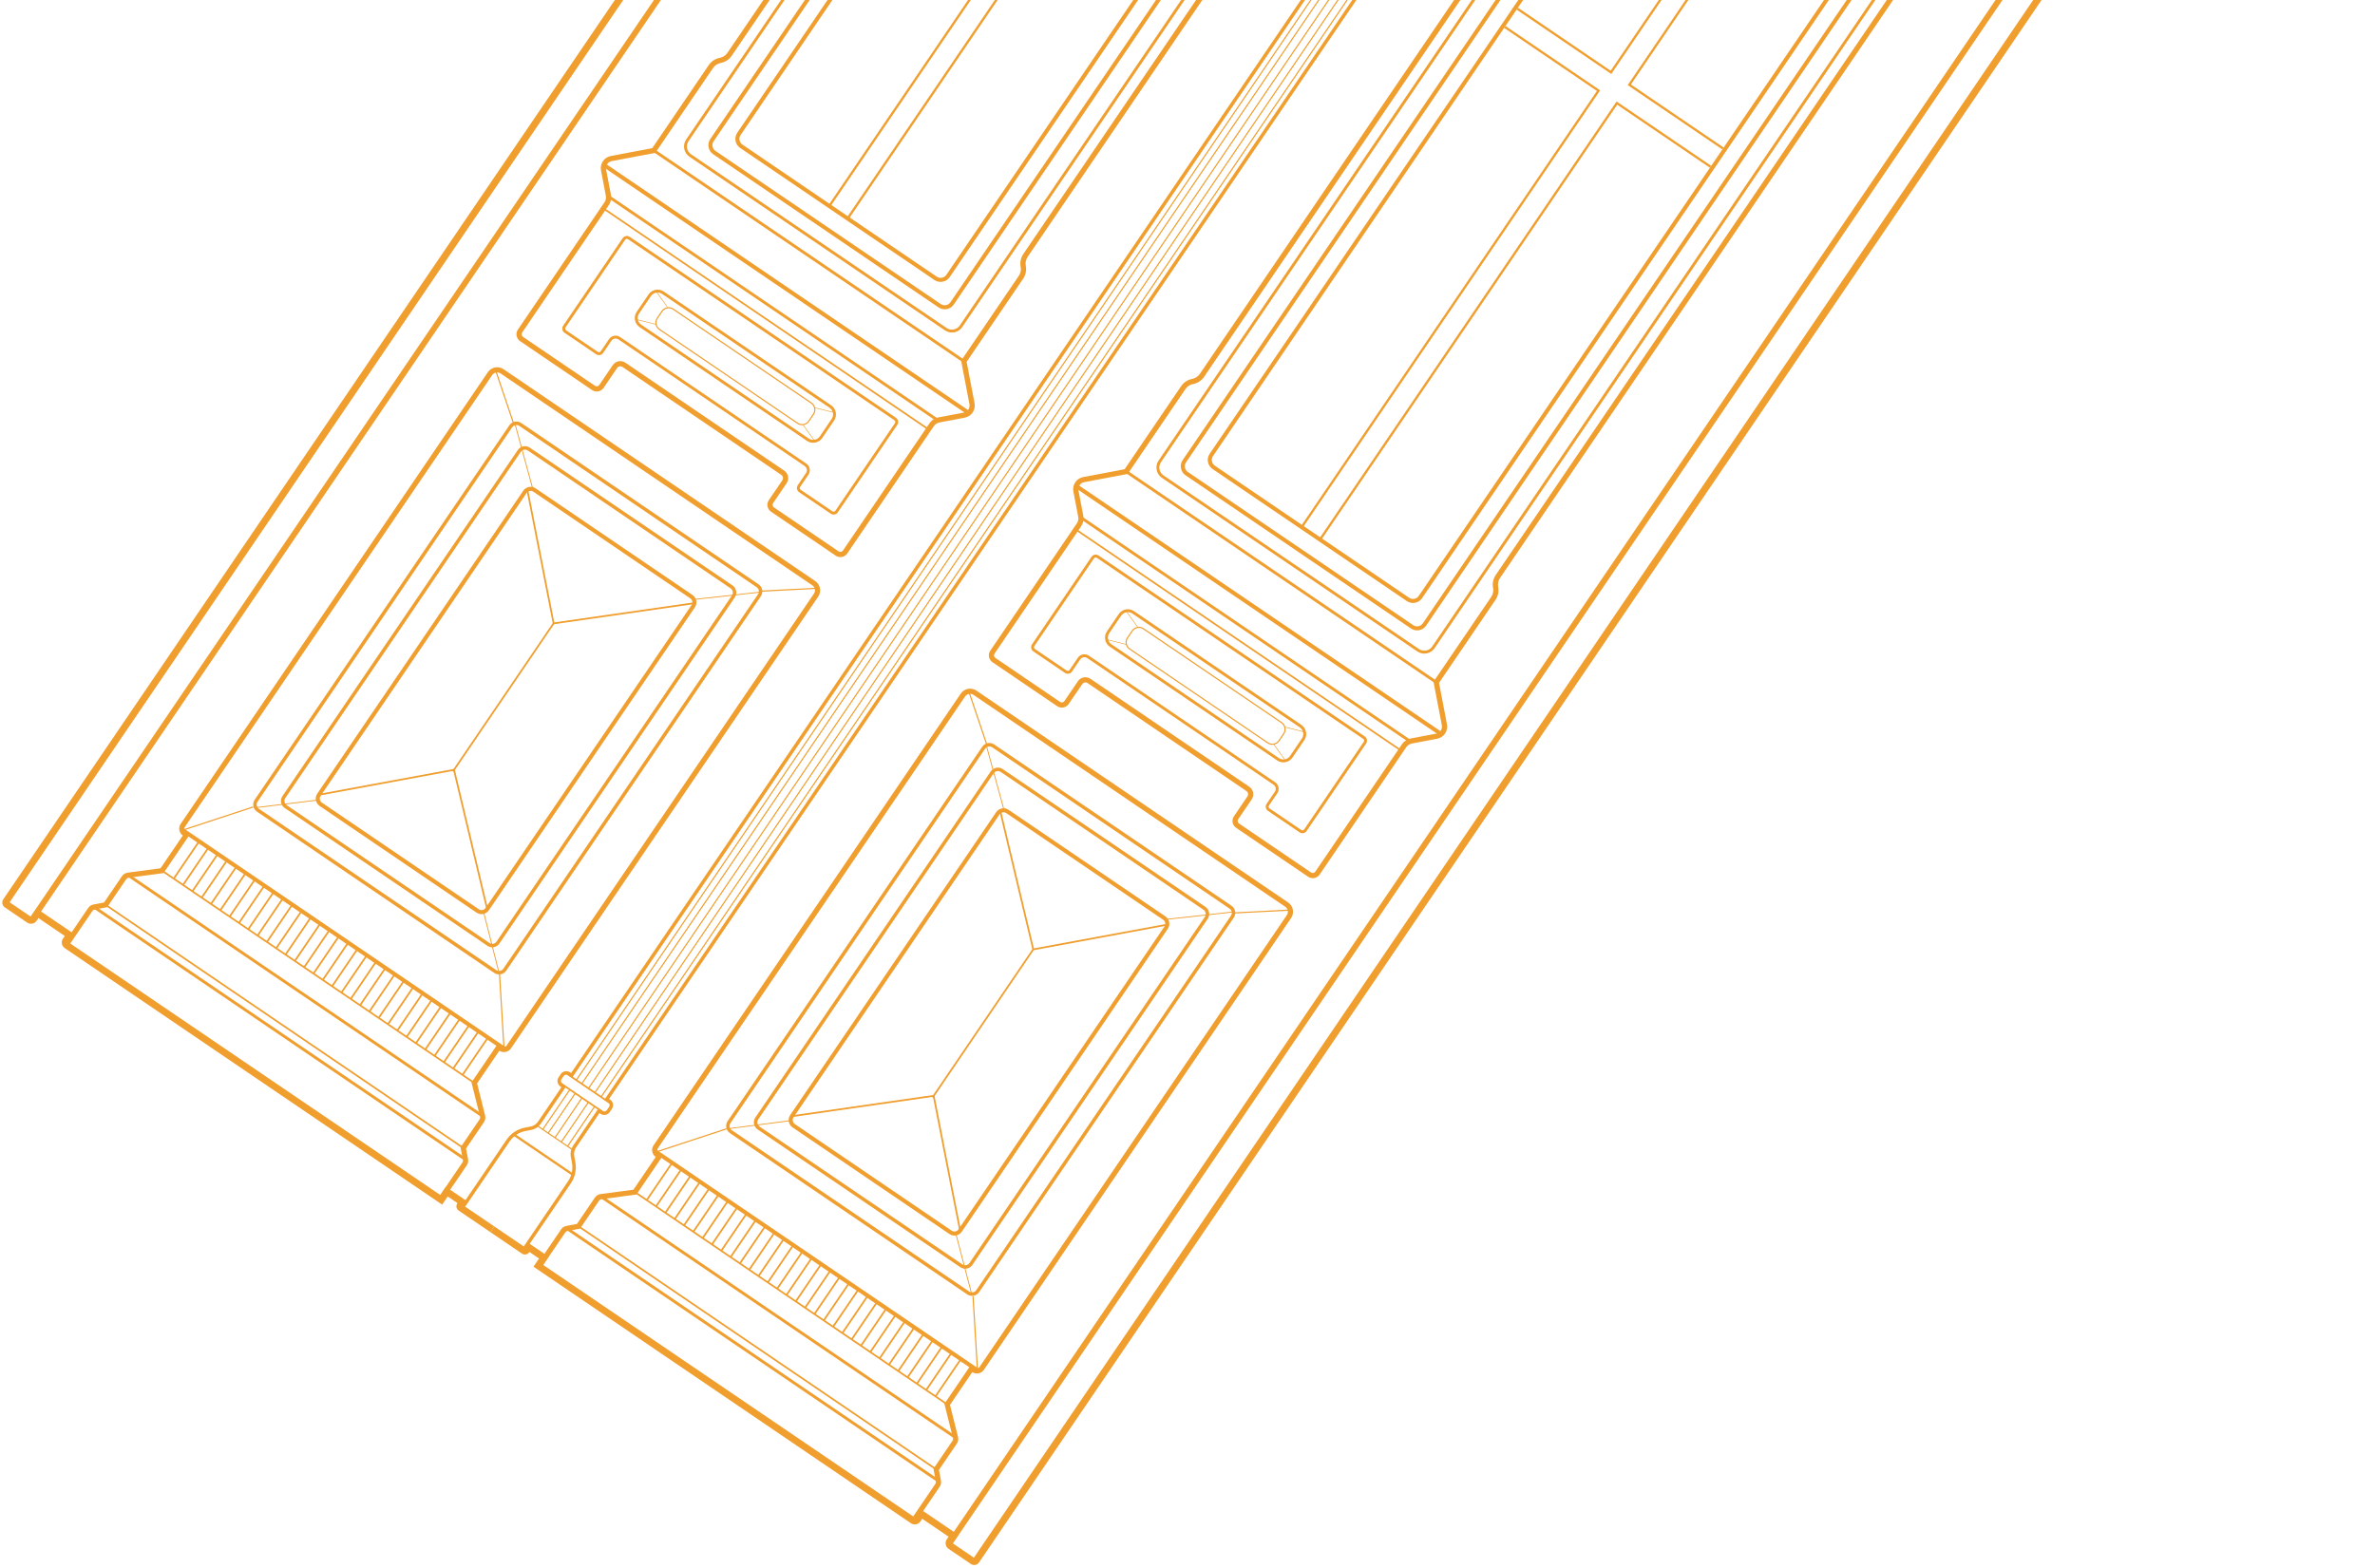 <svg width="427" height="282" viewBox="0 0 427 282" fill="none" xmlns="http://www.w3.org/2000/svg">
<g clip-path="url(#clip0_1327_371)">
<path d="M174.563 281.275L170.545 278.542C169.985 278.162 169.838 277.4 170.219 276.84L170.547 276.357L165.811 273.138L165.483 273.62C165.103 274.179 164.341 274.325 163.78 273.943L95.913 227.803L96.913 226.332L95.181 225.155L95.15 225.202C94.859 225.63 94.275 225.741 93.846 225.449L88.155 221.58L88.854 220.552L94.292 224.249L94.85 223.427L98.642 226.004L97.642 227.475L164.463 272.904L165.48 271.409L172.276 276.029L171.259 277.525L175.097 280.134L424.432 -86.61C424.731 -87.049 424.616 -87.647 424.177 -87.946L338.289 -146.338L338.988 -147.366L424.876 -88.974C425.884 -88.289 426.147 -86.918 425.462 -85.91L176.015 280.999C175.691 281.475 175.041 281.6 174.563 281.275Z" fill="#F09E2D"/>
<path d="M171.07 277.934L170.212 277.35L412.213 -78.606L330.164 -134.388L330.747 -135.244L413.653 -78.879L171.07 277.934Z" fill="#F09E2D"/>
<path d="M235.185 157.673L222.243 148.874C221.562 148.411 221.384 147.481 221.847 146.801L224.278 143.225C224.493 142.909 224.41 142.475 224.093 142.26L195.539 122.847C195.223 122.632 194.789 122.714 194.574 123.03L192.143 126.606C191.68 127.286 190.75 127.463 190.069 127L178.437 119.092C177.756 118.629 177.578 117.699 178.041 117.019L193.616 94.109C193.845 93.772 193.932 93.35 193.855 92.949L192.984 88.397C192.872 87.813 192.994 87.221 193.328 86.729C193.662 86.238 194.167 85.906 194.752 85.796L202.199 84.383L212.357 69.442C212.821 68.76 213.523 68.299 214.335 68.145C214.901 68.038 215.391 67.717 215.716 67.239L314.887 -78.63C315.188 -79.073 315.297 -79.606 315.197 -80.132C315.05 -80.902 315.212 -81.684 315.652 -82.332L326.911 -98.893L325.931 -99.56C325.562 -99.81 325.466 -100.311 325.716 -100.679L326.835 -102.324C327.085 -102.691 327.586 -102.787 327.954 -102.536L328.448 -102.201L332.904 -108.756L332.261 -109.193C331.892 -109.444 331.797 -109.945 332.047 -110.312L333.953 -113.116C334.202 -113.483 334.704 -113.578 335.072 -113.328L335.516 -113.026C338.064 -117.31 337.042 -124.658 336.803 -126.126C336.737 -126.525 336.828 -126.928 337.056 -127.263L338.48 -129.358L339.253 -128.833L337.829 -126.738C337.736 -126.601 337.699 -126.436 337.724 -126.273C338.083 -124.06 339.022 -116.496 336.039 -112.107L335.776 -111.721L334.653 -112.485L332.89 -109.891L334.201 -109.001L328.696 -100.904L327.536 -101.693L326.56 -100.258L328.208 -99.138L316.424 -81.805C316.123 -81.363 316.014 -80.829 316.113 -80.303C316.261 -79.533 316.099 -78.751 315.658 -78.102L216.487 67.767C216.023 68.45 215.321 68.91 214.509 69.064C213.943 69.171 213.453 69.493 213.128 69.97L202.754 85.23L194.927 86.715C194.226 86.847 193.766 87.525 193.9 88.225L194.771 92.777C194.896 93.428 194.759 94.088 194.386 94.636L178.81 117.546C178.638 117.8 178.704 118.149 178.959 118.322L190.59 126.23C190.845 126.403 191.194 126.337 191.367 126.083L193.798 122.506C194.302 121.765 195.317 121.573 196.06 122.078L224.614 141.491C225.357 141.996 225.551 143.011 225.048 143.752L222.616 147.328C222.443 147.582 222.51 147.931 222.765 148.104L235.706 156.903C235.961 157.076 236.31 157.01 236.483 156.755L252.059 133.845C252.431 133.298 252.994 132.929 253.645 132.804L258.2 131.941C258.901 131.808 259.361 131.13 259.227 130.43L257.73 122.605L268.104 107.346C268.428 106.87 268.547 106.294 268.438 105.728C268.283 104.917 268.453 104.095 268.917 103.413L368.09 -42.459C368.531 -43.108 369.198 -43.545 369.968 -43.691C370.495 -43.79 370.95 -44.09 371.251 -44.532L383.035 -61.865L384.682 -60.745L385.657 -62.18L384.497 -62.969L390.002 -71.065L391.312 -70.175L393.075 -72.768L391.952 -73.531L392.214 -73.917C395.199 -78.307 402.578 -80.214 404.768 -80.695C404.928 -80.731 405.068 -80.825 405.161 -80.963L406.586 -83.058L407.359 -82.532L405.934 -80.437C405.706 -80.102 405.364 -79.871 404.97 -79.784C403.517 -79.464 396.309 -77.713 393.262 -73.769L393.707 -73.466C394.075 -73.216 394.171 -72.715 393.921 -72.347L392.015 -69.544C391.765 -69.176 391.264 -69.081 390.896 -69.332L390.252 -69.769L385.796 -63.214L386.289 -62.878C386.657 -62.628 386.752 -62.126 386.503 -61.759L385.385 -60.114C385.135 -59.747 384.634 -59.651 384.266 -59.902L383.285 -60.569L372.025 -44.007C371.584 -43.358 370.917 -42.922 370.146 -42.774C369.62 -42.675 369.165 -42.376 368.864 -41.933L269.693 103.936C269.369 104.412 269.25 104.988 269.358 105.554C269.513 106.365 269.344 107.187 268.88 107.869L258.722 122.81L260.147 130.255C260.259 130.839 260.137 131.432 259.803 131.923C259.469 132.415 258.964 132.746 258.379 132.856L253.825 133.72C253.424 133.796 253.065 134.033 252.836 134.37L237.26 157.28C236.798 157.96 235.867 158.136 235.186 157.673L235.185 157.673Z" fill="#F09E2D"/>
<path d="M258.569 122.627L202.82 84.726L202.529 85.154L258.278 123.055L258.569 122.627Z" fill="#F09E2D"/>
<path d="M259.502 131.843L193.933 87.265L193.525 87.865L259.094 132.443L259.502 131.843Z" fill="#F09E2D"/>
<path d="M253.86 133.236L194.687 93.007L194.396 93.435L253.568 133.665L253.86 133.236Z" fill="#F09E2D"/>
<path d="M251.954 134.833L193.342 94.985L193.168 95.241L251.78 135.089L251.954 134.833Z" fill="#F09E2D"/>
<path d="M197.214 100.328C197.039 100.209 196.798 100.254 196.678 100.431L185.97 116.181C185.851 116.356 185.897 116.597 186.073 116.717L191.763 120.586C191.939 120.705 192.18 120.659 192.299 120.484L193.79 118.291C194.232 117.642 195.118 117.475 195.767 117.916L229.263 140.689C229.913 141.131 230.082 142.017 229.641 142.665L228.15 144.858C228.031 145.033 228.077 145.274 228.254 145.394L233.945 149.263C234.121 149.383 234.363 149.338 234.482 149.163L245.19 133.413C245.309 133.237 245.264 132.995 245.087 132.875L197.213 100.327M197.506 99.9L245.379 132.447C245.793 132.729 245.902 133.291 245.621 133.704L234.913 149.454C234.633 149.867 234.071 149.973 233.656 149.691L227.965 145.822C227.552 145.541 227.443 144.978 227.723 144.566L229.215 142.372C229.495 141.96 229.388 141.398 228.974 141.117L195.478 118.344C195.064 118.063 194.501 118.168 194.22 118.581L192.729 120.774C192.448 121.187 191.887 121.294 191.473 121.013L185.782 117.144C185.369 116.862 185.261 116.301 185.542 115.888L196.25 100.138C196.53 99.725 197.092 99.619 197.506 99.9Z" fill="#F09E2D"/>
<path d="M254.828 117.157L208.889 85.924C207.873 85.234 207.608 83.846 208.297 82.832L327.231 -92.107C327.921 -93.122 329.309 -93.384 330.325 -92.694L376.264 -61.461C377.281 -60.77 377.545 -59.383 376.856 -58.369L257.922 116.57C257.232 117.584 255.844 117.847 254.828 117.157ZM330.033 -92.265C329.254 -92.795 328.189 -92.593 327.66 -91.815L208.726 83.123C208.197 83.901 208.401 84.966 209.18 85.496L255.12 116.728C255.899 117.258 256.964 117.056 257.493 116.278L376.427 -58.66C376.956 -59.438 376.752 -60.503 375.973 -61.033L330.033 -92.265Z" fill="#F09E2D"/>
<path d="M331.072 -87.962C330.505 -88.348 329.73 -88.201 329.345 -87.635L213.232 83.155C212.847 83.721 212.995 84.496 213.562 84.881L254.081 112.428C254.648 112.814 255.423 112.667 255.808 112.101L371.922 -58.69C372.307 -59.257 372.159 -60.031 371.591 -60.416L331.073 -87.963M331.48 -88.562L371.998 -61.015C372.898 -60.404 373.132 -59.18 372.521 -58.282L256.408 112.507C255.798 113.405 254.574 113.637 253.675 113.026L213.156 85.479C212.257 84.867 212.023 83.644 212.633 82.746L328.746 -88.043C329.357 -88.941 330.58 -89.174 331.48 -88.562Z" fill="#F09E2D"/>
<path d="M331.807 -83.037C331.239 -83.422 330.465 -83.276 330.08 -82.709L218.084 82.024C217.699 82.591 217.847 83.365 218.414 83.751L253.346 107.5C253.914 107.885 254.688 107.739 255.073 107.172L367.069 -57.562C367.454 -58.128 367.306 -58.902 366.739 -59.288L331.807 -83.037ZM332.214 -83.635L367.146 -59.886C368.045 -59.275 368.279 -58.052 367.669 -57.154L255.673 107.58C255.062 108.478 253.839 108.71 252.939 108.098L218.007 84.349C217.108 83.738 216.874 82.515 217.484 81.617L329.48 -83.117C330.091 -84.015 331.314 -84.247 332.214 -83.635Z" fill="#F09E2D"/>
<path d="M203.585 110.337C202.923 109.888 202.023 110.058 201.574 110.719L199.439 113.859C198.99 114.52 199.162 115.42 199.824 115.869L229.926 136.335C230.588 136.784 231.488 136.614 231.937 135.953L234.072 132.813C234.521 132.152 234.349 131.252 233.687 130.803L203.585 110.337ZM203.876 109.909L233.978 130.374C234.875 130.984 235.11 132.209 234.501 133.105L232.366 136.245C231.757 137.14 230.532 137.373 229.635 136.763L199.533 116.298C198.636 115.688 198.401 114.463 199.01 113.567L201.145 110.427C201.754 109.532 202.979 109.299 203.876 109.909Z" fill="#F09E2D"/>
<path d="M227.877 133.681L203.045 116.799C202.336 116.317 202.151 115.35 202.632 114.643L203.479 113.397C203.96 112.69 204.927 112.506 205.636 112.988L230.468 129.87C231.176 130.352 231.361 131.319 230.881 132.026L230.033 133.272C229.553 133.979 228.585 134.163 227.877 133.681ZM205.518 113.161C204.904 112.743 204.067 112.902 203.65 113.515L202.803 114.761C202.386 115.374 202.547 116.211 203.16 116.628L227.993 133.511C228.607 133.928 229.444 133.77 229.861 133.157L230.708 131.91C231.124 131.298 230.964 130.461 230.35 130.043L205.518 113.161Z" fill="#F09E2D"/>
<path d="M164.612 273.756L163.839 273.231L168.172 266.858C168.256 266.734 168.289 266.577 168.261 266.429L167.824 264.148L171.255 259.101C171.347 258.967 171.377 258.801 171.337 258.642L169.796 252.471L174.559 245.465L175.321 245.983C175.582 246.161 175.938 246.093 176.115 245.833L231.359 164.576C231.694 164.083 231.566 163.407 231.071 163.07L175.023 124.965C174.529 124.63 173.853 124.757 173.517 125.251L118.273 206.508C118.096 206.769 118.164 207.125 118.425 207.302L119.188 207.82L114.425 214.826L108.12 215.663C107.96 215.684 107.814 215.773 107.723 215.908L104.291 220.955L102.009 221.388C101.862 221.416 101.729 221.502 101.644 221.628L97.311 228.001L96.538 227.476L100.871 221.102C101.096 220.771 101.438 220.546 101.833 220.471L103.735 220.111L106.949 215.383C107.189 215.03 107.569 214.796 107.994 214.739L113.886 213.957L117.891 208.066C117.212 207.597 117.036 206.667 117.5 205.984L172.744 124.727C173.368 123.808 174.624 123.57 175.544 124.196L231.593 162.301C232.513 162.926 232.753 164.182 232.128 165.1L176.885 246.358C176.421 247.04 175.49 247.219 174.805 246.76L170.8 252.651L172.24 258.418C172.344 258.832 172.265 259.272 172.025 259.626L168.811 264.353L169.175 266.255C169.251 266.65 169.168 267.05 168.942 267.381L164.609 273.754L164.612 273.756Z" fill="#F09E2D"/>
<path d="M176.006 246.183L117.991 206.741L117.583 207.341L175.598 246.783L176.006 246.183Z" fill="#F09E2D"/>
<path d="M170.385 252.433L114.244 214.265L114.069 214.521L170.21 252.69L170.385 252.433Z" fill="#F09E2D"/>
<path d="M171.935 258.318L108.203 214.989L107.912 215.418L171.644 258.746L171.935 258.318Z" fill="#F09E2D"/>
<path d="M168.864 266.128L102.069 220.717L101.777 221.145L168.573 266.557L168.864 266.128Z" fill="#F09E2D"/>
<path d="M168.405 264.124L104.101 220.406L103.926 220.663L168.231 264.381L168.405 264.124Z" fill="#F09E2D"/>
<path d="M170.704 221.931L142.491 202.75C141.764 202.256 141.574 201.263 142.068 200.535L179.109 146.053C179.602 145.327 180.597 145.137 181.324 145.631L209.537 164.812C210.265 165.307 210.456 166.301 209.961 167.029L172.921 221.511C172.427 222.237 171.433 222.427 170.704 221.931ZM180.916 146.231C180.52 145.962 179.977 146.064 179.708 146.461L142.668 200.943C142.399 201.339 142.502 201.881 142.899 202.15L171.112 221.331C171.509 221.601 172.051 221.498 172.32 221.102L209.361 166.62C209.63 166.224 209.526 165.682 209.129 165.412L180.916 146.231Z" fill="#F09E2D"/>
<path d="M172.666 227.902L136.217 203.122C135.513 202.643 135.329 201.682 135.807 200.979L178.134 138.721C178.612 138.018 179.573 137.836 180.277 138.315L216.726 163.095C217.43 163.574 217.614 164.535 217.136 165.238L174.81 227.496C174.332 228.199 173.371 228.381 172.666 227.902ZM179.928 138.828C179.508 138.543 178.933 138.652 178.648 139.071L136.321 201.329C136.036 201.748 136.146 202.323 136.566 202.608L173.016 227.389C173.435 227.674 174.01 227.565 174.295 227.146L216.622 164.888C216.907 164.469 216.797 163.894 216.377 163.609L179.928 138.828Z" fill="#F09E2D"/>
<path d="M173.894 232.781L131.229 203.775C130.524 203.296 130.341 202.335 130.819 201.632L176.601 134.292C177.079 133.588 178.04 133.406 178.744 133.885L221.409 162.891C222.113 163.37 222.297 164.331 221.819 165.034L176.037 232.374C175.559 233.078 174.598 233.26 173.894 232.781ZM178.395 134.398C177.975 134.113 177.4 134.222 177.115 134.641L131.333 201.982C131.048 202.401 131.158 202.976 131.578 203.261L174.243 232.268C174.663 232.553 175.237 232.444 175.523 232.025L221.305 164.684C221.59 164.265 221.48 163.69 221.06 163.405L178.395 134.398Z" fill="#F09E2D"/>
<path d="M142.39 200.893L142.345 200.586L167.986 196.903L172.773 221.276L172.467 221.336L167.737 197.253L142.39 200.893Z" fill="#F09E2D"/>
<path d="M185.652 170.918L179.646 145.72L179.948 145.648L185.885 170.558L210.021 166.099L210.078 166.404L185.652 170.918Z" fill="#F09E2D"/>
<path d="M185.897 170.825L185.64 170.65L167.537 197.277L167.794 197.452L185.897 170.825Z" fill="#F09E2D"/>
<path d="M231.992 163.567L221.782 164.082L221.793 164.289L232.003 163.774L231.992 163.567Z" fill="#F09E2D"/>
<path d="M221.596 163.94L209.574 165.271L209.591 165.426L221.613 164.095L221.596 163.94Z" fill="#F09E2D"/>
<path d="M177.353 133.839L177.202 133.88L180.391 145.547L180.541 145.506L177.353 133.839Z" fill="#F09E2D"/>
<path d="M171.94 221.894L171.789 221.933L174.68 232.971L174.831 232.931L171.94 221.894Z" fill="#F09E2D"/>
<path d="M142.388 201.423L130.942 202.902L130.962 203.057L142.408 201.577L142.388 201.423Z" fill="#F09E2D"/>
<path d="M174.309 124.386L174.112 124.452L177.38 134.138L177.577 134.072L174.309 124.386Z" fill="#F09E2D"/>
<path d="M175.044 233.094L174.837 233.106L175.634 246.427L175.841 246.415L175.044 233.094Z" fill="#F09E2D"/>
<path d="M130.601 202.905L117.925 207.074L117.99 207.272L130.667 203.102L130.601 202.905Z" fill="#F09E2D"/>
<path d="M172.747 244.709L172.49 244.534L168.064 251.044L168.321 251.219L172.747 244.709Z" fill="#F09E2D"/>
<path d="M171.073 243.571L170.815 243.396L166.39 249.906L166.647 250.081L171.073 243.571Z" fill="#F09E2D"/>
<path d="M169.398 242.432L169.141 242.257L164.715 248.767L164.972 248.942L169.398 242.432Z" fill="#F09E2D"/>
<path d="M167.723 241.293L167.466 241.118L163.04 247.628L163.297 247.803L167.723 241.293Z" fill="#F09E2D"/>
<path d="M166.048 240.155L165.791 239.98L161.365 246.49L161.623 246.665L166.048 240.155Z" fill="#F09E2D"/>
<path d="M164.374 239.016L164.117 238.841L159.691 245.351L159.948 245.526L164.374 239.016Z" fill="#F09E2D"/>
<path d="M162.699 237.877L162.442 237.703L158.016 244.213L158.273 244.387L162.699 237.877Z" fill="#F09E2D"/>
<path d="M161.024 236.739L160.767 236.564L156.341 243.074L156.598 243.249L161.024 236.739Z" fill="#F09E2D"/>
<path d="M159.35 235.6L159.093 235.426L154.667 241.936L154.924 242.11L159.35 235.6Z" fill="#F09E2D"/>
<path d="M157.675 234.462L157.418 234.287L152.992 240.797L153.249 240.972L157.675 234.462Z" fill="#F09E2D"/>
<path d="M156 233.323L155.743 233.148L151.317 239.658L151.574 239.833L156 233.323Z" fill="#F09E2D"/>
<path d="M154.326 232.185L154.068 232.01L149.642 238.52L149.9 238.695L154.326 232.185Z" fill="#F09E2D"/>
<path d="M152.651 231.046L152.394 230.871L147.968 237.381L148.225 237.556L152.651 231.046Z" fill="#F09E2D"/>
<path d="M150.976 229.907L150.719 229.733L146.293 236.243L146.55 236.417L150.976 229.907Z" fill="#F09E2D"/>
<path d="M149.301 228.769L149.044 228.594L144.618 235.104L144.875 235.279L149.301 228.769Z" fill="#F09E2D"/>
<path d="M147.627 227.63L147.37 227.456L142.944 233.966L143.201 234.14L147.627 227.63Z" fill="#F09E2D"/>
<path d="M145.952 226.492L145.695 226.317L141.269 232.827L141.526 233.002L145.952 226.492Z" fill="#F09E2D"/>
<path d="M144.277 225.353L144.02 225.178L139.594 231.688L139.851 231.863L144.277 225.353Z" fill="#F09E2D"/>
<path d="M142.603 224.215L142.345 224.04L137.92 230.55L138.177 230.725L142.603 224.215Z" fill="#F09E2D"/>
<path d="M140.928 223.076L140.671 222.901L136.245 229.411L136.502 229.586L140.928 223.076Z" fill="#F09E2D"/>
<path d="M139.253 221.938L138.996 221.763L134.57 228.273L134.827 228.448L139.253 221.938Z" fill="#F09E2D"/>
<path d="M137.578 220.799L137.321 220.624L132.895 227.134L133.153 227.309L137.578 220.799Z" fill="#F09E2D"/>
<path d="M135.904 219.66L135.647 219.486L131.221 225.996L131.478 226.17L135.904 219.66Z" fill="#F09E2D"/>
<path d="M134.229 218.522L133.972 218.347L129.546 224.857L129.803 225.032L134.229 218.522Z" fill="#F09E2D"/>
<path d="M132.554 217.383L132.297 217.208L127.871 223.718L128.128 223.893L132.554 217.383Z" fill="#F09E2D"/>
<path d="M130.878 216.244L130.621 216.069L126.195 222.579L126.452 222.754L130.878 216.244Z" fill="#F09E2D"/>
<path d="M129.204 215.105L128.947 214.931L124.521 221.441L124.778 221.615L129.204 215.105Z" fill="#F09E2D"/>
<path d="M127.529 213.967L127.272 213.792L122.846 220.302L123.103 220.477L127.529 213.967Z" fill="#F09E2D"/>
<path d="M125.854 212.828L125.597 212.653L121.171 219.163L121.428 219.338L125.854 212.828Z" fill="#F09E2D"/>
<path d="M124.18 211.689L123.922 211.515L119.496 218.025L119.754 218.199L124.18 211.689Z" fill="#F09E2D"/>
<path d="M122.505 210.551L122.248 210.376L117.822 216.886L118.079 217.061L122.505 210.551Z" fill="#F09E2D"/>
<path d="M120.83 209.412L120.573 209.238L116.147 215.748L116.404 215.922L120.83 209.412Z" fill="#F09E2D"/>
<path d="M204.537 112.868L202.469 109.973L202.553 109.913L204.624 112.808L204.537 112.868Z" fill="#F09E2D"/>
<path d="M199.032 115.092L199.057 114.99L202.509 115.85L202.486 115.951L199.032 115.092Z" fill="#F09E2D"/>
<path d="M231.073 130.829L231.096 130.728L234.55 131.588L234.525 131.689L231.073 130.829Z" fill="#F09E2D"/>
<path d="M231.03 136.767L228.959 133.872L229.045 133.812L231.115 136.705L231.03 136.767Z" fill="#F09E2D"/>
<path d="M79.496 216.641L11.647 170.513C11.087 170.133 10.94 169.371 11.321 168.811L11.649 168.329L6.913 165.109L6.585 165.591C6.205 166.15 5.443 166.296 4.882 165.914L0.865 163.183C0.388 162.859 0.262 162.21 0.587 161.732L250.035 -205.177C250.72 -206.185 252.091 -206.445 253.1 -205.759L338.988 -147.367L338.289 -146.338L252.401 -204.73C251.961 -205.029 251.363 -204.916 251.064 -204.477L1.729 162.267L5.567 164.876L6.583 163.381L13.379 168.001L12.363 169.497L79.166 214.914L80.166 213.443L83.975 216.033L83.417 216.855L88.854 220.552L88.155 221.58L82.464 217.711C82.035 217.419 81.924 216.836 82.215 216.407L82.246 216.361L80.495 215.171L79.496 216.641Z" fill="#F09E2D"/>
<path d="M6.114 165.786L5.256 165.203L247.84 -191.61L330.747 -135.245L330.164 -134.388L248.115 -190.17L6.114 165.786Z" fill="#F09E2D"/>
<path d="M150.253 99.93L138.622 92.023C137.941 91.56 137.763 90.629 138.225 89.95L140.656 86.373C140.871 86.057 140.788 85.624 140.472 85.408L111.918 65.996C111.601 65.78 111.167 65.863 110.952 66.179L108.521 69.755C108.059 70.435 107.128 70.611 106.447 70.148L93.506 61.35C92.825 60.887 92.647 59.957 93.109 59.277L108.685 36.367C108.913 36.03 109 35.608 108.925 35.208L108.053 30.656C107.942 30.072 108.063 29.479 108.397 28.988C108.731 28.496 109.237 28.165 109.822 28.055L117.269 26.642L127.427 11.701C127.891 11.018 128.593 10.558 129.404 10.404C129.97 10.297 130.461 9.975 130.785 9.498L229.956 -136.371C230.257 -136.814 230.366 -137.347 230.267 -137.873C230.119 -138.643 230.281 -139.425 230.721 -140.073L241.981 -156.634L241 -157.301C240.632 -157.551 240.536 -158.052 240.786 -158.42L241.904 -160.065C242.154 -160.433 242.655 -160.528 243.024 -160.277L243.517 -159.942L247.974 -166.497L247.33 -166.934C246.962 -167.185 246.866 -167.686 247.116 -168.053L249.022 -170.857C249.272 -171.225 249.773 -171.32 250.141 -171.069L250.586 -170.767C253.134 -175.051 252.111 -182.399 251.872 -183.867C251.807 -184.266 251.897 -184.669 252.125 -185.004L253.55 -187.1L254.323 -186.574L252.898 -184.479C252.805 -184.342 252.768 -184.177 252.794 -184.014C253.153 -181.8 254.092 -174.237 251.108 -169.848L250.846 -169.462L249.723 -170.226L247.96 -167.633L249.27 -166.742L243.765 -158.645L242.605 -159.434L241.63 -157.999L243.277 -156.879L231.493 -139.546C231.192 -139.104 231.081 -138.57 231.183 -138.045C231.33 -137.275 231.168 -136.492 230.727 -135.843L131.556 10.026C131.092 10.709 130.39 11.169 129.579 11.323C129.013 11.43 128.522 11.751 128.198 12.229L117.823 27.488L109.996 28.973C109.296 29.106 108.835 29.784 108.969 30.484L109.84 35.036C109.965 35.687 109.828 36.346 109.455 36.895L93.88 59.805C93.707 60.059 93.774 60.408 94.028 60.581L106.97 69.379C107.224 69.553 107.574 69.486 107.747 69.232L110.178 65.656C110.682 64.914 111.697 64.723 112.44 65.228L140.994 84.641C141.737 85.146 141.931 86.161 141.427 86.901L138.996 90.478C138.823 90.732 138.89 91.081 139.145 91.254L150.776 99.162C151.03 99.335 151.38 99.268 151.552 99.014L167.128 76.104C167.5 75.557 168.063 75.187 168.715 75.062L173.27 74.2C173.97 74.067 174.431 73.389 174.297 72.689L172.799 64.864L183.173 49.605C183.497 49.129 183.616 48.553 183.508 47.987C183.353 47.176 183.522 46.354 183.986 45.671L283.159 -100.201C283.6 -100.85 284.268 -101.286 285.038 -101.432C285.565 -101.532 286.019 -101.831 286.32 -102.274L298.104 -119.606L299.752 -118.486L300.727 -119.921L299.566 -120.71L305.071 -128.807L306.382 -127.916L308.145 -130.509L307.022 -131.272L307.284 -131.658C310.269 -136.048 317.647 -137.955 319.837 -138.436C319.998 -138.472 320.137 -138.566 320.231 -138.704L321.655 -140.799L322.428 -140.274L321.004 -138.179C320.776 -137.843 320.433 -137.612 320.04 -137.525C318.587 -137.205 311.377 -135.455 308.33 -131.511L308.775 -131.208C309.143 -130.958 309.239 -130.457 308.989 -130.089L307.083 -127.286C306.833 -126.918 306.332 -126.823 305.964 -127.074L305.32 -127.511L300.864 -120.956L301.357 -120.62C301.726 -120.37 301.821 -119.868 301.572 -119.501L300.453 -117.856C300.203 -117.489 299.702 -117.394 299.334 -117.644L298.353 -118.311L287.094 -101.749C286.652 -101.101 285.985 -100.664 285.214 -100.516C284.688 -100.418 284.233 -100.118 283.932 -99.675L184.761 46.194C184.437 46.67 184.318 47.246 184.426 47.812C184.582 48.623 184.412 49.445 183.948 50.127L173.79 65.068L175.215 72.513C175.327 73.097 175.205 73.689 174.871 74.181C174.537 74.672 174.032 75.004 173.447 75.114L168.894 75.978C168.492 76.054 168.133 76.291 167.904 76.628L152.328 99.538C151.866 100.218 150.935 100.394 150.254 99.931L150.253 99.93Z" fill="#F09E2D"/>
<path d="M173.243 64.617L117.495 26.716L117.203 27.144L172.952 65.046L173.243 64.617Z" fill="#F09E2D"/>
<path d="M174.15 73.816L108.581 29.238L108.173 29.837L173.743 74.416L174.15 73.816Z" fill="#F09E2D"/>
<path d="M168.534 75.226L109.361 34.997L109.07 35.425L168.243 75.654L168.534 75.226Z" fill="#F09E2D"/>
<path d="M167.189 77.204L108.577 37.356L108.403 37.612L167.015 77.461L167.189 77.204Z" fill="#F09E2D"/>
<path d="M160.797 75.569C160.973 75.689 161.019 75.929 160.899 76.106L150.191 91.856C150.072 92.031 149.831 92.077 149.656 91.957L143.965 88.088C143.789 87.969 143.743 87.728 143.862 87.553L145.353 85.36C145.794 84.711 145.624 83.825 144.975 83.384L111.477 60.61C110.827 60.168 109.941 60.337 109.501 60.985L108.01 63.178C107.89 63.354 107.65 63.399 107.474 63.28L101.783 59.411C101.607 59.291 101.561 59.051 101.681 58.875L112.388 43.125C112.508 42.95 112.749 42.903 112.925 43.022L160.799 75.57M161.089 75.141L113.215 42.593C112.801 42.312 112.24 42.419 111.959 42.831L101.251 58.581C100.97 58.994 101.078 59.556 101.491 59.837L107.182 63.706C107.596 63.987 108.158 63.88 108.438 63.468L109.929 61.275C110.21 60.862 110.772 60.755 111.185 61.036L144.682 83.809C145.096 84.09 145.204 84.653 144.924 85.066L143.433 87.259C143.152 87.672 143.26 88.234 143.673 88.515L149.364 92.384C149.777 92.665 150.339 92.558 150.62 92.145L161.328 76.395C161.608 75.983 161.501 75.421 161.087 75.14L161.089 75.141Z" fill="#F09E2D"/>
<path d="M169.897 59.414L123.957 28.182C122.94 27.491 122.676 26.104 123.365 25.09L242.299 -149.849C242.99 -150.864 244.377 -151.126 245.393 -150.436L291.332 -119.204C292.348 -118.513 292.614 -117.125 291.924 -116.111L172.99 58.828C172.301 59.842 170.912 60.105 169.897 59.414ZM245.102 -150.008C244.322 -150.537 243.257 -150.335 242.728 -149.557L123.794 25.381C123.265 26.159 123.469 27.224 124.248 27.754L170.188 58.986C170.967 59.516 172.032 59.314 172.561 58.536L291.495 -116.403C292.024 -117.181 291.82 -118.245 291.041 -118.775L245.102 -150.008Z" fill="#F09E2D"/>
<path d="M286.659 -118.157C287.226 -117.772 287.374 -116.997 286.989 -116.431L170.876 54.358C170.491 54.925 169.716 55.072 169.149 54.686L128.63 27.139C128.063 26.753 127.915 25.979 128.3 25.413L244.414 -145.378C244.799 -145.944 245.574 -146.091 246.141 -145.706L286.66 -118.159M287.067 -118.757L246.548 -146.304C245.649 -146.916 244.425 -146.684 243.815 -145.786L127.701 25.004C127.091 25.902 127.325 27.125 128.224 27.736L168.743 55.283C169.642 55.895 170.866 55.663 171.476 54.765L287.59 -116.025C288.2 -116.923 287.966 -118.146 287.067 -118.757Z" fill="#F09E2D"/>
<path d="M281.807 -117.03C282.375 -116.644 282.523 -115.87 282.138 -115.304L170.142 49.43C169.757 49.996 168.982 50.143 168.415 49.757L133.483 26.008C132.915 25.622 132.767 24.848 133.152 24.282L245.148 -140.452C245.533 -141.018 246.308 -141.165 246.875 -140.779L281.807 -117.03ZM282.214 -117.629L247.282 -141.378C246.383 -141.989 245.159 -141.757 244.549 -140.859L132.552 23.874C131.942 24.772 132.176 25.995 133.076 26.607L168.008 50.356C168.907 50.967 170.131 50.735 170.741 49.837L282.737 -114.896C283.348 -115.794 283.114 -117.017 282.214 -117.629Z" fill="#F09E2D"/>
<path d="M149.147 73.326C149.808 73.776 149.981 74.676 149.532 75.337L147.397 78.477C146.948 79.138 146.047 79.308 145.386 78.859L115.284 58.393C114.622 57.944 114.45 57.044 114.899 56.383L117.034 53.243C117.483 52.582 118.383 52.411 119.045 52.861L149.147 73.326ZM149.438 72.898L119.336 52.433C118.439 51.823 117.213 52.056 116.605 52.951L114.47 56.091C113.861 56.987 114.096 58.212 114.992 58.822L145.094 79.287C145.991 79.897 147.217 79.664 147.826 78.769L149.961 75.629C150.569 74.733 150.335 73.508 149.438 72.898Z" fill="#F09E2D"/>
<path d="M143.336 76.205L118.503 59.322C117.795 58.841 117.61 57.873 118.091 57.166L118.938 55.92C119.418 55.213 120.386 55.029 121.094 55.511L145.927 72.394C146.635 72.875 146.82 73.842 146.339 74.549L145.492 75.796C145.011 76.502 144.044 76.686 143.336 76.205ZM120.978 55.685C120.364 55.267 119.527 55.426 119.11 56.039L118.263 57.285C117.846 57.898 118.006 58.735 118.62 59.153L143.453 76.035C144.066 76.453 144.904 76.294 145.32 75.681L146.168 74.434C146.584 73.822 146.424 72.985 145.81 72.567L120.978 55.685Z" fill="#F09E2D"/>
<path d="M79.587 215.951L78.814 215.426L83.147 209.052C83.231 208.928 83.264 208.772 83.236 208.624L82.799 206.343L86.231 201.296C86.322 201.162 86.352 200.995 86.312 200.836L84.771 194.665L89.534 187.66L90.296 188.178C90.558 188.356 90.913 188.288 91.091 188.028L146.334 106.77C146.669 106.277 146.541 105.602 146.046 105.265L89.999 67.161C89.505 66.825 88.83 66.952 88.494 67.447L33.25 148.704C33.073 148.964 33.141 149.32 33.402 149.498L34.164 150.016L29.401 157.021L23.096 157.858C22.936 157.879 22.79 157.969 22.699 158.103L19.268 163.15L16.986 163.583C16.838 163.611 16.705 163.698 16.62 163.823L12.287 170.196L11.515 169.671L15.848 163.298C16.073 162.966 16.414 162.742 16.809 162.667L18.712 162.306L21.925 157.579C22.166 157.226 22.546 156.992 22.97 156.935L28.862 156.153L32.867 150.262C32.188 149.793 32.013 148.861 32.476 148.18L87.72 66.922C88.344 66.004 89.601 65.766 90.521 66.391L146.569 104.496C147.489 105.122 147.729 106.377 147.105 107.296L91.861 188.553C91.397 189.236 90.467 189.414 89.781 188.956L85.776 194.846L87.216 200.613C87.32 201.027 87.242 201.468 87.001 201.822L83.787 206.549L84.151 208.45C84.227 208.845 84.144 209.245 83.919 209.577L79.586 215.95L79.587 215.951Z" fill="#F09E2D"/>
<path d="M90.981 188.377L32.966 148.935L32.558 149.535L90.573 188.977L90.981 188.377Z" fill="#F09E2D"/>
<path d="M85.361 194.629L29.22 156.46L29.045 156.717L85.187 194.885L85.361 194.629Z" fill="#F09E2D"/>
<path d="M86.91 200.513L23.178 157.184L22.887 157.612L86.619 200.941L86.91 200.513Z" fill="#F09E2D"/>
<path d="M83.839 208.323L17.044 162.911L16.753 163.339L83.548 208.751L83.839 208.323Z" fill="#F09E2D"/>
<path d="M83.38 206.319L19.076 162.601L18.902 162.858L83.206 206.576L83.38 206.319Z" fill="#F09E2D"/>
<path d="M85.679 164.126L57.466 144.945C56.739 144.451 56.547 143.456 57.042 142.729L94.082 88.247C94.576 87.52 95.571 87.331 96.299 87.826L124.512 107.007C125.24 107.502 125.43 108.495 124.935 109.222L87.895 163.704C87.401 164.431 86.407 164.621 85.679 164.126ZM95.892 88.426C95.495 88.156 94.953 88.259 94.683 88.655L57.643 143.137C57.374 143.533 57.478 144.076 57.874 144.345L86.087 163.526C86.484 163.796 87.026 163.693 87.295 163.297L124.336 108.815C124.605 108.419 124.501 107.877 124.104 107.607L95.892 88.426Z" fill="#F09E2D"/>
<path d="M87.642 170.097L51.192 145.316C50.488 144.837 50.304 143.877 50.782 143.174L93.109 80.916C93.587 80.213 94.548 80.031 95.252 80.509L131.701 105.29C132.406 105.769 132.59 106.729 132.112 107.433L89.785 169.69C89.307 170.393 88.346 170.576 87.642 170.097ZM94.903 81.023C94.483 80.737 93.908 80.846 93.623 81.266L51.296 143.523C51.011 143.943 51.121 144.517 51.541 144.803L87.991 169.583C88.411 169.869 88.986 169.76 89.271 169.341L131.597 107.083C131.882 106.664 131.772 106.089 131.352 105.803L94.903 81.023Z" fill="#F09E2D"/>
<path d="M88.869 174.976L46.204 145.969C45.5 145.491 45.316 144.53 45.794 143.827L91.576 76.486C92.054 75.783 93.015 75.601 93.719 76.079L136.384 105.086C137.089 105.564 137.272 106.525 136.794 107.228L91.012 174.569C90.534 175.272 89.573 175.454 88.869 174.976ZM93.37 76.593C92.95 76.307 92.376 76.416 92.091 76.836L46.308 144.176C46.023 144.596 46.133 145.17 46.553 145.456L89.218 174.462C89.638 174.748 90.213 174.639 90.498 174.219L136.28 106.879C136.565 106.459 136.455 105.885 136.035 105.599L93.37 76.593Z" fill="#F09E2D"/>
<path d="M87.444 163.537L81.507 138.627L57.371 143.086L57.315 142.78L81.741 138.268L87.746 163.465L87.444 163.537Z" fill="#F09E2D"/>
<path d="M99.407 112.284L94.62 87.909L94.925 87.85L99.655 111.933L125.002 108.293L125.046 108.6L99.407 112.284Z" fill="#F09E2D"/>
<path d="M99.66 112.195L99.403 112.021L81.3 138.647L81.558 138.822L99.66 112.195Z" fill="#F09E2D"/>
<path d="M89.189 66.507L88.992 66.573L92.26 76.259L92.457 76.193L89.189 66.507Z" fill="#F09E2D"/>
<path d="M92.687 76.283L92.536 76.323L95.725 87.991L95.876 87.95L92.687 76.283Z" fill="#F09E2D"/>
<path d="M136.932 106.379L124.91 107.709L124.928 107.864L136.95 106.534L136.932 106.379Z" fill="#F09E2D"/>
<path d="M57.013 143.817L45.687 145.196L45.706 145.351L57.032 143.972L57.013 143.817Z" fill="#F09E2D"/>
<path d="M86.954 163.725L86.802 163.763L89.64 174.95L89.791 174.911L86.954 163.725Z" fill="#F09E2D"/>
<path d="M146.869 105.7L136.66 106.214L136.67 106.421L146.88 105.907L146.869 105.7Z" fill="#F09E2D"/>
<path d="M45.495 145.022L32.818 149.192L32.883 149.389L45.56 145.22L45.495 145.022Z" fill="#F09E2D"/>
<path d="M89.917 175.227L89.709 175.24L90.507 188.561L90.714 188.548L89.917 175.227Z" fill="#F09E2D"/>
<path d="M35.791 151.597L35.534 151.422L31.108 157.932L31.365 158.107L35.791 151.597Z" fill="#F09E2D"/>
<path d="M37.466 152.736L37.209 152.561L32.783 159.071L33.04 159.246L37.466 152.736Z" fill="#F09E2D"/>
<path d="M39.141 153.874L38.883 153.699L34.458 160.209L34.715 160.384L39.141 153.874Z" fill="#F09E2D"/>
<path d="M40.815 155.013L40.558 154.838L36.132 161.348L36.389 161.523L40.815 155.013Z" fill="#F09E2D"/>
<path d="M42.49 156.151L42.233 155.977L37.807 162.487L38.064 162.661L42.49 156.151Z" fill="#F09E2D"/>
<path d="M44.165 157.29L43.907 157.115L39.482 163.625L39.739 163.8L44.165 157.29Z" fill="#F09E2D"/>
<path d="M45.839 158.428L45.582 158.254L41.156 164.764L41.413 164.938L45.839 158.428Z" fill="#F09E2D"/>
<path d="M47.514 159.567L47.257 159.392L42.831 165.902L43.088 166.077L47.514 159.567Z" fill="#F09E2D"/>
<path d="M49.189 160.706L48.932 160.531L44.506 167.041L44.763 167.216L49.189 160.706Z" fill="#F09E2D"/>
<path d="M50.864 161.844L50.606 161.669L46.181 168.179L46.438 168.354L50.864 161.844Z" fill="#F09E2D"/>
<path d="M52.538 162.983L52.281 162.808L47.855 169.318L48.112 169.493L52.538 162.983Z" fill="#F09E2D"/>
<path d="M54.213 164.121L53.956 163.947L49.53 170.457L49.787 170.631L54.213 164.121Z" fill="#F09E2D"/>
<path d="M55.888 165.26L55.63 165.085L51.205 171.595L51.462 171.77L55.888 165.26Z" fill="#F09E2D"/>
<path d="M57.562 166.398L57.305 166.224L52.879 172.734L53.136 172.908L57.562 166.398Z" fill="#F09E2D"/>
<path d="M59.237 167.537L58.98 167.362L54.554 173.872L54.811 174.047L59.237 167.537Z" fill="#F09E2D"/>
<path d="M60.912 168.676L60.654 168.501L56.229 175.011L56.486 175.186L60.912 168.676Z" fill="#F09E2D"/>
<path d="M62.587 169.814L62.329 169.639L57.904 176.149L58.161 176.324L62.587 169.814Z" fill="#F09E2D"/>
<path d="M64.261 170.953L64.004 170.778L59.578 177.288L59.835 177.463L64.261 170.953Z" fill="#F09E2D"/>
<path d="M65.936 172.092L65.679 171.917L61.253 178.427L61.51 178.602L65.936 172.092Z" fill="#F09E2D"/>
<path d="M67.612 173.231L67.355 173.056L62.929 179.566L63.186 179.741L67.612 173.231Z" fill="#F09E2D"/>
<path d="M69.285 174.368L69.028 174.194L64.602 180.704L64.859 180.878L69.285 174.368Z" fill="#F09E2D"/>
<path d="M70.961 175.508L70.704 175.333L66.278 181.843L66.535 182.018L70.961 175.508Z" fill="#F09E2D"/>
<path d="M72.636 176.647L72.379 176.472L67.953 182.982L68.21 183.156L72.636 176.647Z" fill="#F09E2D"/>
<path d="M74.311 177.785L74.054 177.61L69.628 184.12L69.885 184.295L74.311 177.785Z" fill="#F09E2D"/>
<path d="M75.985 178.924L75.728 178.749L71.302 185.259L71.559 185.434L75.985 178.924Z" fill="#F09E2D"/>
<path d="M77.66 180.062L77.403 179.887L72.977 186.397L73.234 186.572L77.66 180.062Z" fill="#F09E2D"/>
<path d="M79.335 181.201L79.078 181.026L74.652 187.536L74.909 187.711L79.335 181.201Z" fill="#F09E2D"/>
<path d="M81.009 182.339L80.752 182.165L76.326 188.675L76.584 188.849L81.009 182.339Z" fill="#F09E2D"/>
<path d="M82.684 183.478L82.427 183.303L78.001 189.813L78.258 189.988L82.684 183.478Z" fill="#F09E2D"/>
<path d="M84.359 184.616L84.102 184.442L79.676 190.952L79.933 191.126L84.359 184.616Z" fill="#F09E2D"/>
<path d="M86.034 185.755L85.776 185.58L81.35 192.09L81.608 192.265L86.034 185.755Z" fill="#F09E2D"/>
<path d="M87.708 186.894L87.451 186.719L83.025 193.229L83.282 193.404L87.708 186.894Z" fill="#F09E2D"/>
<path d="M146.443 73.371L146.468 73.27L149.92 74.13L149.896 74.23L146.443 73.371Z" fill="#F09E2D"/>
<path d="M146.399 79.309L144.331 76.414L144.415 76.354L146.484 79.248L146.399 79.309Z" fill="#F09E2D"/>
<path d="M119.982 55.303L117.913 52.409L117.998 52.348L120.066 55.243L119.982 55.303Z" fill="#F09E2D"/>
<path d="M114.477 57.526L114.502 57.425L117.954 58.285L117.929 58.386L114.477 57.526Z" fill="#F09E2D"/>
<path d="M83.329 217.476L82.814 217.126L91.085 204.96C91.862 203.819 93.038 203.047 94.396 202.789L95.366 202.605C95.932 202.498 96.422 202.177 96.747 201.699L100.944 195.526L100.745 195.391C100.205 195.024 100.064 194.286 100.429 193.748L100.834 193.154C101.2 192.614 101.937 192.476 102.477 192.843L102.676 192.978L308.505 -109.773C308.001 -110.126 307.871 -110.819 308.218 -111.329L308.811 -112.201C309.157 -112.711 309.851 -112.844 310.363 -112.506L315.299 -119.766L315.053 -119.934C314.54 -120.283 314.404 -120.984 314.753 -121.498L316.024 -123.367C316.372 -123.879 317.074 -124.014 317.588 -123.664L317.751 -123.553L320.239 -131.09C320.67 -132.393 321.28 -133.629 322.052 -134.765L324.657 -138.598L325.172 -138.248L322.566 -134.415C321.827 -133.329 321.243 -132.144 320.83 -130.894L318.083 -122.577L317.238 -123.151C317.008 -123.308 316.695 -123.247 316.539 -123.019L315.268 -121.15C315.112 -120.92 315.173 -120.607 315.402 -120.451L316.163 -119.934L310.528 -111.645L310.024 -111.987C309.794 -112.144 309.481 -112.083 309.325 -111.855L308.732 -110.983C308.576 -110.753 308.637 -110.44 308.866 -110.284L309.37 -109.942L102.843 193.837L102.129 193.352C101.874 193.178 101.524 193.244 101.351 193.499L100.946 194.094C100.773 194.35 100.839 194.699 101.095 194.873L101.809 195.358L97.263 202.044C96.845 202.658 96.214 203.073 95.484 203.21L94.514 203.394C93.319 203.621 92.285 204.299 91.602 205.304L83.331 217.47L83.329 217.476Z" fill="#F09E2D"/>
<path d="M94.363 224.978L93.849 224.628L102.12 212.462C102.803 211.457 103.053 210.247 102.825 209.052L102.639 208.082C102.5 207.354 102.652 206.612 103.069 206L107.615 199.313L108.328 199.798C108.584 199.972 108.933 199.905 109.107 199.65L109.511 199.055C109.685 198.8 109.618 198.451 109.362 198.277L108.649 197.792L315.177 -105.988L315.681 -105.645C315.911 -105.489 316.225 -105.549 316.38 -105.778L316.973 -106.65C317.129 -106.879 317.068 -107.193 316.839 -107.348L316.335 -107.691L321.971 -115.98L322.732 -115.462C322.962 -115.306 323.275 -115.367 323.43 -115.595L324.701 -117.464C324.857 -117.694 324.796 -118.007 324.567 -118.163L323.722 -118.737L330.447 -124.35C331.456 -125.194 332.343 -126.172 333.082 -127.26L335.688 -131.093L336.202 -130.743L333.596 -126.91C332.825 -125.776 331.9 -124.754 330.845 -123.874L324.751 -118.789L324.914 -118.678C325.427 -118.329 325.562 -117.628 325.213 -117.114L323.942 -115.245C323.594 -114.733 322.893 -114.598 322.378 -114.948L322.131 -115.116L317.195 -107.855C317.699 -107.503 317.829 -106.809 317.483 -106.299L316.89 -105.427C316.544 -104.919 315.85 -104.784 315.337 -105.123L109.509 197.627L109.708 197.763C110.248 198.13 110.388 198.866 110.022 199.404L109.618 199.999C109.251 200.538 108.515 200.677 107.976 200.311L107.777 200.175L103.58 206.349C103.256 206.825 103.137 207.4 103.245 207.966L103.431 208.936C103.691 210.293 103.407 211.67 102.63 212.813L94.359 224.979L94.363 224.978Z" fill="#F09E2D"/>
<path d="M103.322 211.231L92.312 203.746L92.079 204.089L103.088 211.574L103.322 211.231Z" fill="#F09E2D"/>
<path d="M103.074 206.733L96.577 202.316L96.46 202.488L102.957 206.905L103.074 206.733Z" fill="#F09E2D"/>
<path d="M108.766 200.057L100.697 194.572L100.523 194.829L108.591 200.314L108.766 200.057Z" fill="#F09E2D"/>
<path d="M109.923 198.356L101.854 192.87L101.68 193.127L109.748 198.612L109.923 198.356Z" fill="#F09E2D"/>
<path d="M310.163 -109.376L309.991 -109.493L103.525 194.195L103.697 194.312L310.163 -109.376Z" fill="#F09E2D"/>
<path d="M102.541 196.012L102.369 195.895L97.494 203.066L97.666 203.183L102.541 196.012Z" fill="#F09E2D"/>
<path d="M311.139 -108.713L310.967 -108.83L104.501 194.858L104.673 194.975L311.139 -108.713Z" fill="#F09E2D"/>
<path d="M103.516 196.675L103.345 196.559L98.47 203.729L98.641 203.846L103.516 196.675Z" fill="#F09E2D"/>
<path d="M312.353 -107.887L312.181 -108.004L105.715 195.684L105.887 195.801L312.353 -107.887Z" fill="#F09E2D"/>
<path d="M104.731 197.501L104.559 197.384L99.684 204.555L99.856 204.672L104.731 197.501Z" fill="#F09E2D"/>
<path d="M313.496 -107.111L313.324 -107.228L106.858 196.46L107.03 196.577L313.496 -107.111Z" fill="#F09E2D"/>
<path d="M105.874 198.278L105.702 198.161L100.827 205.331L100.999 205.448L105.874 198.278Z" fill="#F09E2D"/>
<path d="M314.62 -106.346L314.448 -106.463L107.982 197.225L108.154 197.342L314.62 -106.346Z" fill="#F09E2D"/>
<path d="M106.998 199.042L106.826 198.925L101.951 206.096L102.123 206.213L106.998 199.042Z" fill="#F09E2D"/>
<path d="M293.221 15.197L351.318 -70.257L350.975 -70.49L292.878 14.964L292.644 15.307L292.988 15.54L309.663 26.877L309.896 26.534L293.221 15.197Z" fill="#F09E2D"/>
<path d="M233.909 94.613L234.253 94.846L287.69 16.247L270.67 4.676L270.437 5.017L287.113 16.355L233.909 94.613Z" fill="#F09E2D"/>
<path d="M289.582 12.723L272.906 1.386L272.673 1.729L289.349 13.066L289.693 13.3L289.926 12.957L348.023 -72.497L347.679 -72.731L289.582 12.723Z" fill="#F09E2D"/>
<path d="M290.641 18.253L237.204 96.853L237.548 97.087L290.752 18.829L307.427 30.165L307.659 29.823L290.641 18.253Z" fill="#F09E2D"/>
<path d="M148.978 36.872L149.321 37.104L202.758 -41.495L185.739 -53.065L185.507 -52.724L202.183 -41.386L148.978 36.872Z" fill="#F09E2D"/>
<path d="M205.709 -39.489L152.272 39.111L152.616 39.345L205.821 -38.913L222.495 -27.577L222.728 -27.919L205.709 -39.489Z" fill="#F09E2D"/>
</g>
<defs>
<clipPath id="clip0_1327_371">
<rect width="212.129" height="446.922" fill="white" transform="translate(251.274 -207) rotate(34.21)"/>
</clipPath>
</defs>
</svg>
